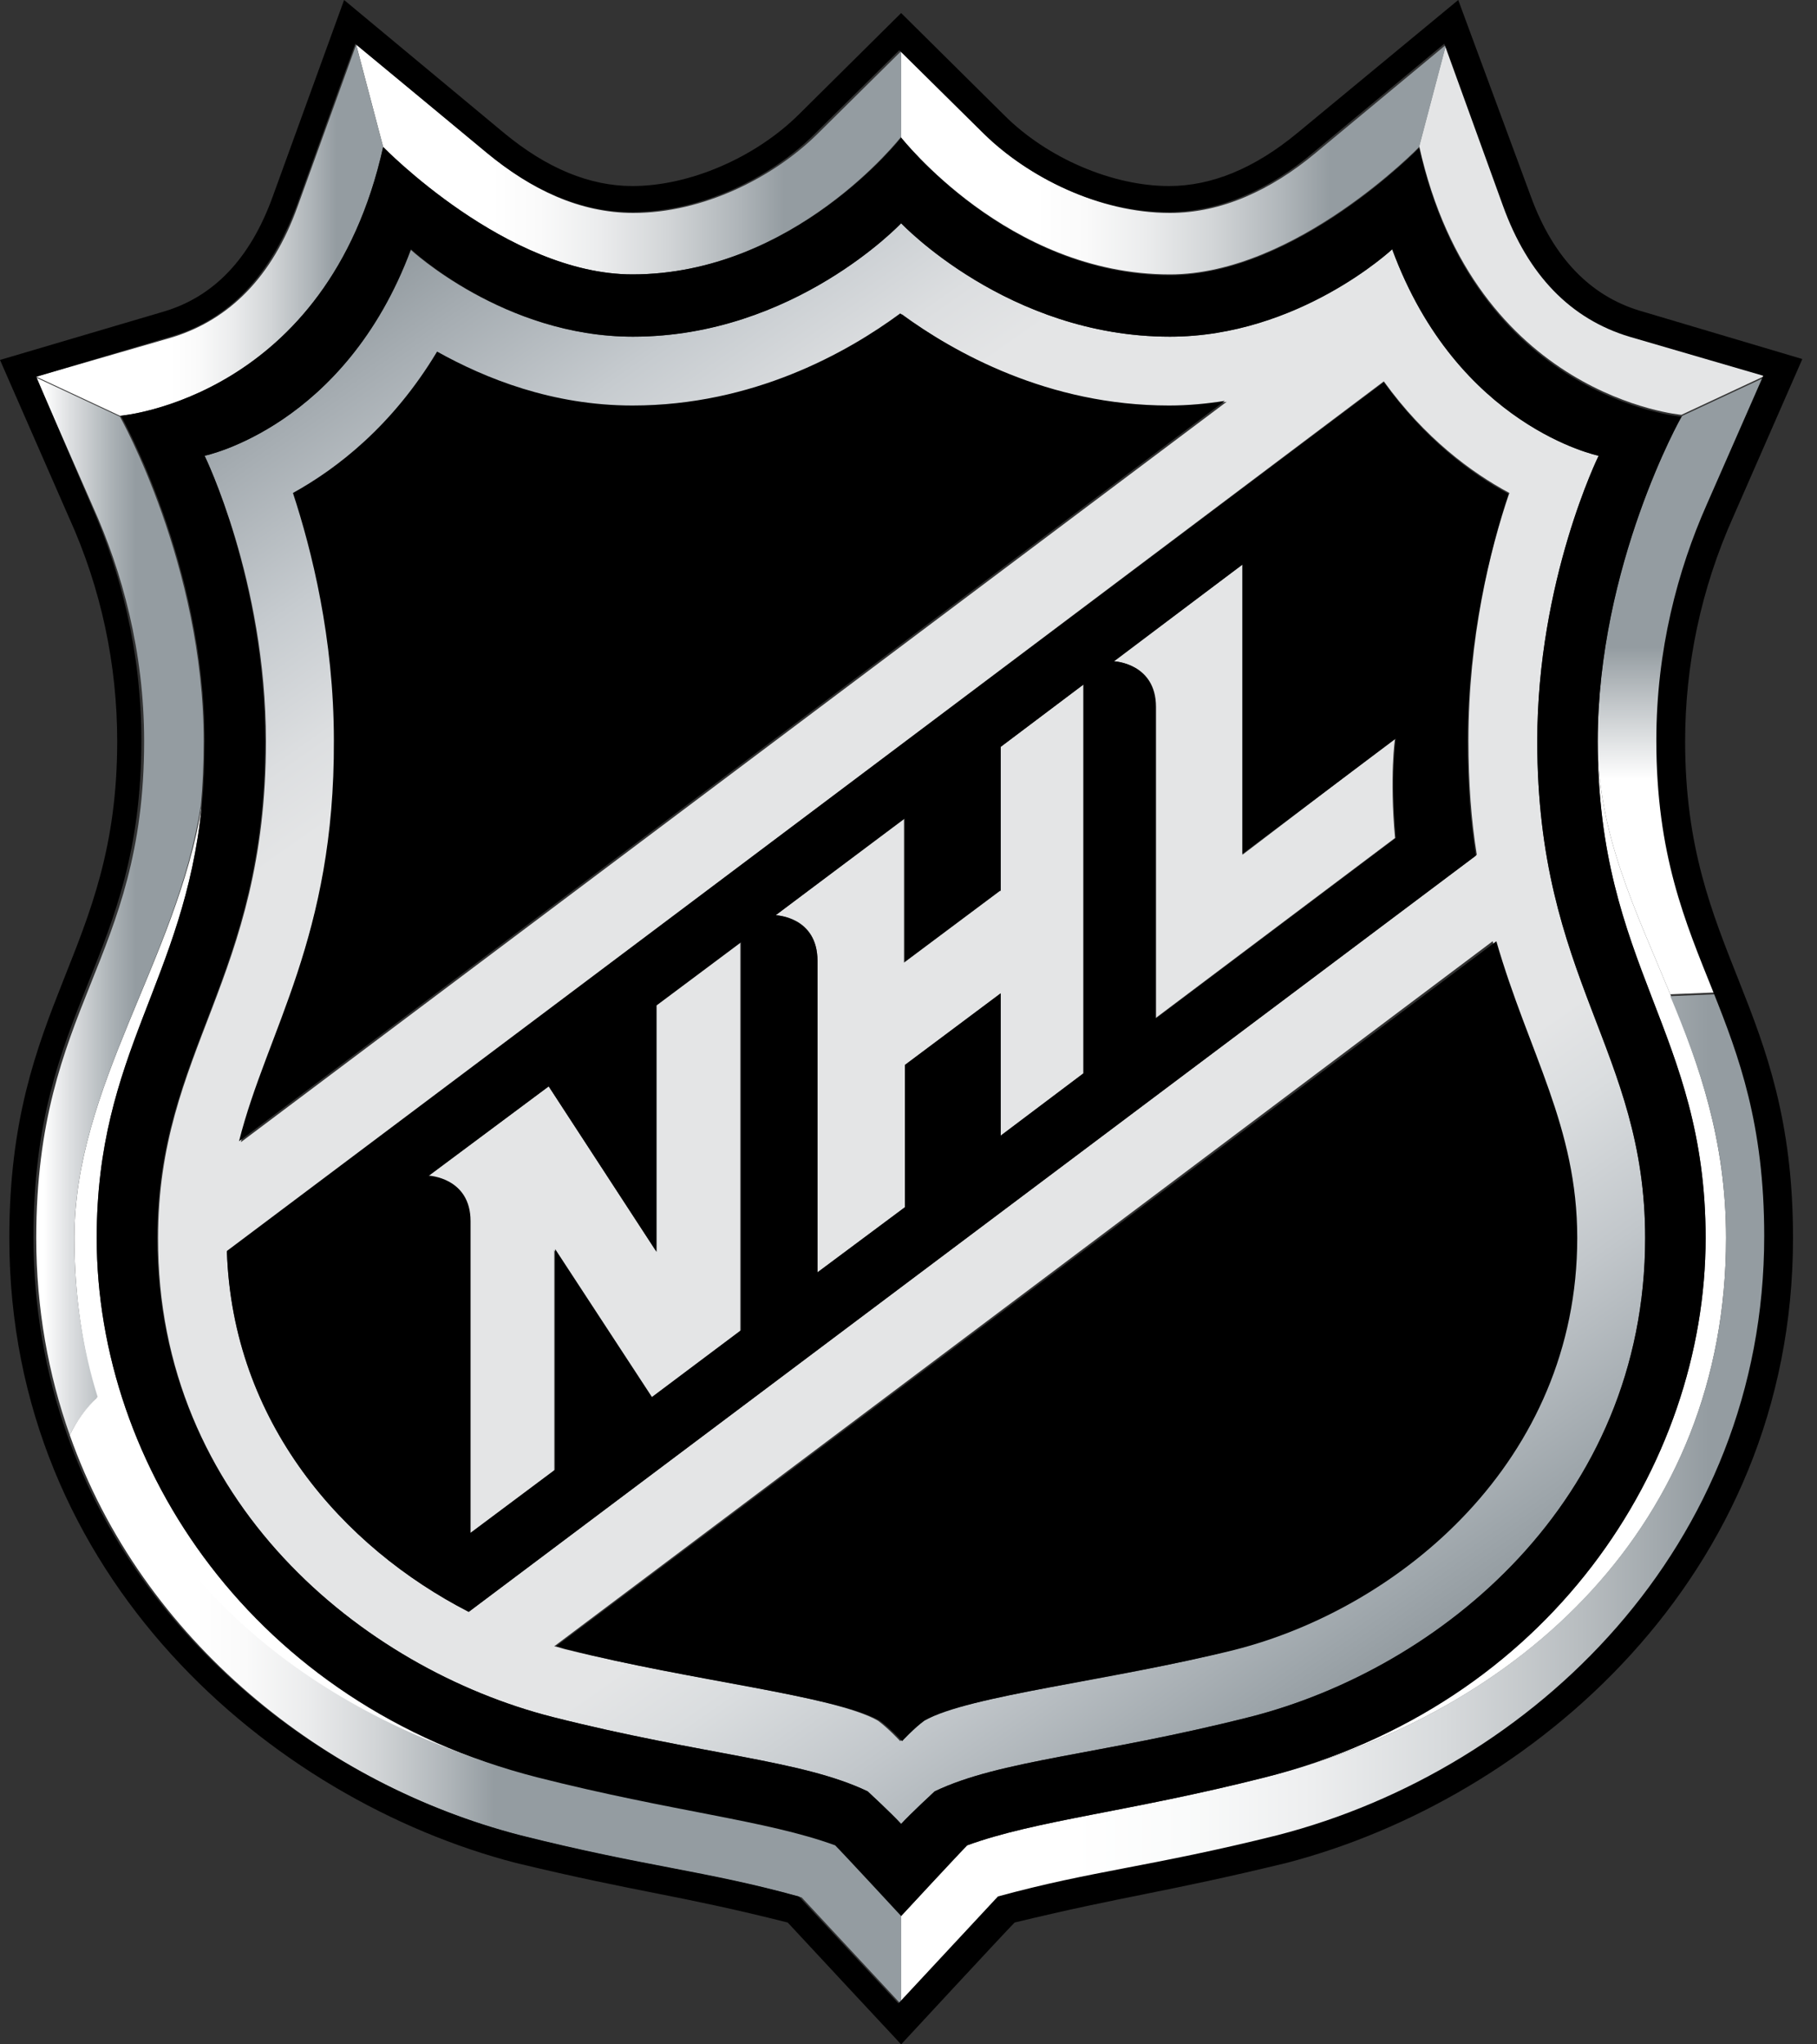 <svg width="40" height="45" viewBox="0 0 40 45" fill="none" xmlns="http://www.w3.org/2000/svg">
<rect x="0" y="0" width="40" height="45" fill="#333333" stroke="none"/>
<g clip-path="url(#clip0)">
<path d="M2.129 27.25C2.129 23.155 4.054 21.62 4.443 17.73C3.89 21.128 1.638 23.913 1.638 27.25C1.638 28.54 1.822 29.707 2.129 30.771C3.542 35.48 7.739 38.08 11.813 39.124C5.569 37.527 2.129 32.266 2.129 27.25Z" fill="white"/>
<path d="M36.77 21.886C36.012 20.043 35.173 18.364 35.173 16.317C35.173 21.292 37.548 22.705 37.548 27.25C37.548 32.266 34.108 37.527 27.843 39.124C33.494 37.691 37.998 33.556 37.998 27.25C37.998 25.1 37.404 23.442 36.77 21.886Z" fill="white"/>
<path d="M35.91 7.411C34.62 7.043 33.699 6.06 33.126 4.525L31.836 0.962L31.242 3.214C32.471 8.742 37.016 9.131 37.016 9.131L38.858 8.271L35.91 7.411Z" fill="#E4E5E6"/>
<path d="M14.454 27.557L12.079 23.913L9.418 25.898C9.418 25.898 10.339 25.919 10.339 26.902V33.76L12.202 32.368V27.516L14.331 30.771L16.297 29.297V20.739L14.434 22.131V27.557H14.454Z" fill="#E4E5E6"/>
<path d="M22.009 19.613L19.9 21.19V18.016L17.075 20.146C17.075 20.146 17.996 20.166 17.996 21.149V28.007L19.92 26.574V23.442L22.029 21.865V24.998L23.851 23.626V15.068L22.029 16.44V19.613H22.009Z" fill="#E4E5E6"/>
<path d="M27.352 18.815V12.427L24.506 14.556C24.506 14.556 25.428 14.577 25.428 15.56V22.418L30.71 18.446C30.587 17.075 30.71 16.256 30.71 16.256L27.352 18.815Z" fill="#E4E5E6"/>
<path d="M3.173 16.317C3.173 21.169 0.798 22.131 0.798 27.25C0.798 28.806 1.065 30.259 1.536 31.59C1.679 31.283 1.904 30.996 2.15 30.751C1.822 29.706 1.638 28.519 1.638 27.25C1.638 23.913 3.89 21.128 4.422 17.73C4.463 17.279 4.484 16.829 4.484 16.317C4.484 12.448 2.641 9.172 2.641 9.172L0.798 8.312L2.047 11.158C2.682 12.57 3.173 14.331 3.173 16.317Z" fill="url(#paint0_linear)"/>
<path d="M35.173 16.317C35.173 18.364 36.012 20.043 36.77 21.886L37.773 21.845C37.159 20.309 36.524 18.835 36.524 16.317C36.524 14.331 36.995 12.57 37.63 11.137L38.879 8.292L37.036 9.152C37.015 9.152 35.173 12.427 35.173 16.317Z" fill="url(#paint1_linear)"/>
<path d="M18.385 40.598C16.87 40.045 14.823 39.861 11.834 39.104C7.759 38.08 3.562 35.459 2.15 30.751C1.904 30.976 1.679 31.283 1.536 31.59C3.132 36.115 7.166 39.309 11.506 40.414C14.29 41.11 15.58 41.192 17.648 41.765C17.914 42.052 19.838 44.12 19.838 44.12V42.134C19.838 42.154 18.569 40.782 18.385 40.598Z" fill="url(#paint2_linear)"/>
<path d="M12.161 37.793C15.478 38.633 17.648 38.735 19.101 39.431C19.101 39.431 19.634 39.923 19.838 40.148C20.043 39.923 20.576 39.431 20.576 39.431C22.029 38.735 24.199 38.633 27.516 37.793C31.713 36.729 36.217 33.044 36.217 27.25C36.217 23.114 33.842 21.579 33.842 16.317C33.842 12.775 35.193 10.032 35.193 10.032C35.193 10.032 32.102 9.397 30.648 5.487C30.648 5.487 28.601 7.411 25.755 7.411C22.193 7.411 19.838 4.914 19.838 4.914C19.838 4.914 17.484 7.411 13.922 7.411C11.096 7.411 9.029 5.487 9.029 5.487C7.596 9.397 4.504 10.032 4.504 10.032C4.504 10.032 5.855 12.775 5.855 16.317C5.855 21.579 3.48 23.094 3.48 27.25C3.46 33.044 7.985 36.729 12.161 37.793ZM34.681 27.25C34.681 32.163 30.771 35.398 27.127 36.319C24.506 36.995 21.292 37.323 20.309 37.875C20.084 38.039 19.818 38.326 19.818 38.326C19.818 38.326 19.552 38.039 19.327 37.875C18.364 37.323 15.15 36.974 12.509 36.319C12.407 36.299 12.304 36.258 12.202 36.237L32.859 20.719C33.617 23.176 34.681 24.793 34.681 27.25ZM33.228 10.851C32.798 12.1 32.327 14.045 32.327 16.297C32.327 17.238 32.389 18.057 32.511 18.815L10.319 35.48C7.534 34.047 5.118 31.303 4.995 27.557L30.464 8.394C31.365 9.643 32.389 10.4 33.228 10.851ZM7.37 16.317C7.37 14.065 6.879 12.12 6.47 10.871C7.452 10.339 8.681 9.397 9.643 7.759C10.687 8.353 12.181 8.947 13.942 8.947C16.604 8.947 18.672 7.78 19.859 6.92C21.046 7.8 23.114 8.947 25.776 8.947C26.206 8.947 26.615 8.906 27.004 8.844L5.303 25.141C5.876 22.684 7.37 20.637 7.37 16.317Z" fill="url(#paint3_linear)"/>
<path d="M13.922 6.04C17.484 6.04 19.838 3.01 19.838 3.01V1.126L17.975 2.969C17.013 3.91 15.478 4.688 13.942 4.688C12.775 4.688 11.69 4.177 10.748 3.378L7.841 0.983L8.435 3.235C8.435 3.235 11.158 6.04 13.922 6.04Z" fill="url(#paint4_linear)"/>
<path d="M37.998 27.25C37.998 33.535 33.494 37.691 27.843 39.124C24.854 39.882 22.807 40.066 21.292 40.619C21.108 40.803 19.838 42.175 19.838 42.175V44.161C19.838 44.161 21.763 42.093 22.029 41.806C24.097 41.233 25.407 41.151 28.192 40.455C33.822 39.001 38.899 34.108 38.899 27.27C38.899 24.814 38.346 23.319 37.773 21.886L36.77 21.927C37.404 23.442 37.998 25.1 37.998 27.25Z" fill="url(#paint5_linear)"/>
<path d="M25.755 6.04C28.519 6.04 31.242 3.235 31.242 3.235L31.836 0.983L28.949 3.378C27.987 4.177 26.902 4.688 25.755 4.688C24.199 4.688 22.664 3.91 21.702 2.969L19.838 1.126V3.03C19.838 3.01 22.172 6.04 25.755 6.04Z" fill="url(#paint6_linear)"/>
<path d="M8.435 3.235L7.841 0.983L6.551 4.545C5.999 6.081 5.057 7.043 3.767 7.432L0.798 8.292L2.641 9.152C2.662 9.152 7.207 8.763 8.435 3.235Z" fill="url(#paint7_linear)"/>
<path d="M2.58 16.317C2.58 20.985 0.205 22.05 0.205 27.25C0.205 34.722 5.978 39.616 11.363 41.008C14.085 41.663 14.905 41.704 17.341 42.318C17.546 42.543 19.838 45 19.838 45C19.838 45 22.131 42.523 22.336 42.318C24.793 41.724 25.612 41.663 28.314 41.008C33.678 39.616 39.472 34.743 39.472 27.25C39.472 22.07 37.097 21.006 37.097 16.317C37.097 14.638 37.445 12.96 38.162 11.363L39.677 7.903L36.094 6.838C35.009 6.51 34.19 5.671 33.699 4.32L32.102 0L28.56 2.928C27.618 3.706 26.677 4.095 25.735 4.095C24.486 4.095 23.053 3.48 22.111 2.539L19.838 0.287L17.566 2.539C16.604 3.48 15.171 4.095 13.922 4.095C12.98 4.095 12.038 3.706 11.097 2.928L7.575 0L5.999 4.34C5.507 5.692 4.709 6.531 3.603 6.859L0 7.923L1.515 11.383C2.232 12.96 2.58 14.638 2.58 16.317ZM3.747 7.411C5.036 7.043 5.958 6.06 6.531 4.525L7.821 0.962L10.707 3.358C11.67 4.156 12.755 4.668 13.901 4.668C15.457 4.668 16.993 3.89 17.934 2.948L19.797 1.106L21.661 2.948C22.623 3.89 24.158 4.668 25.714 4.668C26.861 4.668 27.966 4.156 28.908 3.358L31.795 0.962L33.085 4.525C33.637 6.06 34.579 7.022 35.869 7.411L38.817 8.271L37.568 11.117C36.934 12.55 36.463 14.311 36.463 16.297C36.463 18.815 37.097 20.289 37.712 21.824C38.285 23.258 38.838 24.752 38.838 27.209C38.838 34.026 33.76 38.94 28.13 40.394C25.346 41.09 24.056 41.172 21.968 41.745C21.701 42.031 19.777 44.099 19.777 44.099C19.777 44.099 17.853 42.031 17.586 41.745C15.519 41.172 14.208 41.09 11.444 40.394C7.104 39.267 3.071 36.094 1.474 31.57C1.003 30.239 0.737 28.785 0.737 27.229C0.737 22.131 3.112 21.169 3.112 16.297C3.112 14.311 2.641 12.55 2.006 11.117L0.798 8.292L3.747 7.411Z" fill="black"/>
<path d="M12.243 36.237C12.345 36.258 12.448 36.299 12.55 36.319C15.171 36.995 18.385 37.323 19.368 37.875C19.593 38.039 19.859 38.326 19.859 38.326C19.859 38.326 20.125 38.039 20.35 37.875C21.313 37.323 24.527 36.974 27.168 36.319C30.812 35.398 34.722 32.163 34.722 27.25C34.722 24.793 33.658 23.196 32.941 20.719L12.243 36.237Z" fill="black"/>
<path d="M5.262 25.121L26.963 8.824C26.574 8.885 26.165 8.926 25.735 8.926C23.073 8.926 21.006 7.759 19.818 6.899C18.651 7.759 16.583 8.926 13.922 8.926C12.161 8.926 10.687 8.333 9.622 7.739C8.64 9.377 7.411 10.319 6.449 10.851C6.859 12.1 7.35 14.045 7.35 16.297C7.37 20.637 5.876 22.684 5.262 25.121Z" fill="black"/>
<path d="M10.318 35.48L32.491 18.835C32.368 18.078 32.307 17.259 32.307 16.317C32.307 14.065 32.798 12.12 33.207 10.871C32.368 10.421 31.344 9.643 30.464 8.414L4.995 27.536C5.118 31.303 7.534 34.047 10.318 35.48ZM27.352 12.427V18.794L30.73 16.256C30.73 16.256 30.607 17.075 30.73 18.446L25.448 22.418V15.56C25.448 14.597 24.527 14.556 24.527 14.556L27.352 12.427ZM19.92 18.016V21.169L22.029 19.593V16.44L23.851 15.068V23.626L22.029 24.998V21.865L19.92 23.442V26.574L17.996 28.007V21.149C17.996 20.186 17.075 20.146 17.075 20.146L19.92 18.016ZM12.079 23.913L14.454 27.557V22.131L16.317 20.739V29.277L14.352 30.751L12.222 27.495V32.348L10.359 33.74V26.881C10.359 25.919 9.438 25.878 9.438 25.878L12.079 23.913Z" fill="black"/>
<path d="M4.443 17.73C4.054 21.599 2.129 23.155 2.129 27.25C2.129 32.266 5.569 37.527 11.834 39.124C14.823 39.882 16.87 40.066 18.385 40.619C18.569 40.803 19.838 42.175 19.838 42.175C19.838 42.175 21.108 40.803 21.292 40.619C22.807 40.066 24.854 39.882 27.843 39.124C34.108 37.548 37.548 32.266 37.548 27.25C37.548 22.705 35.173 21.292 35.173 16.317C35.173 12.448 37.016 9.172 37.016 9.172C37.016 9.172 32.47 8.783 31.242 3.255C31.242 3.255 28.519 6.06 25.755 6.06C22.193 6.06 19.838 3.03 19.838 3.03C19.838 3.03 17.484 6.04 13.922 6.04C11.158 6.04 8.435 3.235 8.435 3.235C7.207 8.763 2.662 9.152 2.662 9.152C2.662 9.152 4.504 12.427 4.504 16.297C4.504 16.829 4.484 17.279 4.443 17.73ZM4.504 10.032C4.504 10.032 7.596 9.397 9.049 5.487C9.049 5.487 11.097 7.411 13.942 7.411C17.484 7.411 19.838 4.914 19.838 4.914C19.838 4.914 22.193 7.411 25.755 7.411C28.581 7.411 30.648 5.487 30.648 5.487C32.081 9.397 35.193 10.032 35.193 10.032C35.193 10.032 33.842 12.775 33.842 16.317C33.842 21.579 36.217 23.094 36.217 27.25C36.217 33.044 31.692 36.729 27.516 37.793C24.199 38.633 22.029 38.735 20.576 39.431C20.576 39.431 20.043 39.923 19.838 40.148C19.634 39.923 19.102 39.431 19.102 39.431C17.648 38.735 15.478 38.633 12.161 37.793C7.985 36.729 3.46 33.044 3.46 27.25C3.46 23.114 5.835 21.579 5.835 16.317C5.835 12.755 4.504 10.032 4.504 10.032Z" fill="black"/>
</g>
<defs>
<linearGradient id="paint0_linear" x1="0.424" y1="19.941" x2="5.195" y2="19.941" gradientUnits="userSpaceOnUse">
<stop offset="0.112" stop-color="white"/>
<stop offset="0.235" stop-color="#DDDFE1"/>
<stop offset="0.439" stop-color="#A8AFB3"/>
<stop offset="0.539" stop-color="#949CA1"/>
</linearGradient>
<linearGradient id="paint1_linear" x1="37.017" y1="21.884" x2="37.017" y2="8.29" gradientUnits="userSpaceOnUse">
<stop stop-color="white"/>
<stop offset="0.348" stop-color="white"/>
<stop offset="0.562" stop-color="#949CA1"/>
<stop offset="1" stop-color="#949CA1"/>
</linearGradient>
<linearGradient id="paint2_linear" x1="1.525" y1="37.445" x2="19.836" y2="37.445" gradientUnits="userSpaceOnUse">
<stop offset="0.152" stop-color="white"/>
<stop offset="0.212" stop-color="#FAFAFA"/>
<stop offset="0.286" stop-color="#EBECED"/>
<stop offset="0.368" stop-color="#D2D5D7"/>
<stop offset="0.455" stop-color="#AFB5B9"/>
<stop offset="0.511" stop-color="#949CA1"/>
</linearGradient>
<linearGradient id="paint3_linear" x1="30.7" y1="36.52" x2="8.991" y2="5.517" gradientUnits="userSpaceOnUse">
<stop stop-color="#949CA1"/>
<stop offset="0.026" stop-color="#9DA5AA"/>
<stop offset="0.126" stop-color="#C2C7CB"/>
<stop offset="0.205" stop-color="#DADDDF"/>
<stop offset="0.253" stop-color="#E4E5E6"/>
<stop offset="0.753" stop-color="#E4E5E6"/>
<stop offset="0.798" stop-color="#DCDEE0"/>
<stop offset="0.869" stop-color="#C6CBCF"/>
<stop offset="0.954" stop-color="#A6ADB2"/>
<stop offset="1" stop-color="#949CA1"/>
</linearGradient>
<linearGradient id="paint4_linear" x1="7.831" y1="3.512" x2="19.836" y2="3.512" gradientUnits="userSpaceOnUse">
<stop offset="0.247" stop-color="white"/>
<stop offset="0.338" stop-color="#FAFAFA"/>
<stop offset="0.449" stop-color="#EBECED"/>
<stop offset="0.572" stop-color="#D2D5D7"/>
<stop offset="0.702" stop-color="#AFB5B9"/>
<stop offset="0.786" stop-color="#949CA1"/>
</linearGradient>
<linearGradient id="paint5_linear" x1="19.836" y1="32.991" x2="38.886" y2="32.991" gradientUnits="userSpaceOnUse">
<stop offset="0.197" stop-color="white"/>
<stop offset="0.328" stop-color="#FAFBFB"/>
<stop offset="0.475" stop-color="#EDEEEF"/>
<stop offset="0.628" stop-color="#D7DADC"/>
<stop offset="0.786" stop-color="#B8BDC0"/>
<stop offset="0.933" stop-color="#949CA1"/>
</linearGradient>
<linearGradient id="paint6_linear" x1="19.836" y1="3.512" x2="31.841" y2="3.512" gradientUnits="userSpaceOnUse">
<stop offset="0.247" stop-color="white"/>
<stop offset="0.338" stop-color="#FAFAFA"/>
<stop offset="0.449" stop-color="#EBECED"/>
<stop offset="0.572" stop-color="#D2D5D7"/>
<stop offset="0.702" stop-color="#AFB5B9"/>
<stop offset="0.786" stop-color="#949CA1"/>
</linearGradient>
<linearGradient id="paint7_linear" x1="0.807" y1="5.071" x2="8.434" y2="5.071" gradientUnits="userSpaceOnUse">
<stop offset="0.388" stop-color="white"/>
<stop offset="0.468" stop-color="#FAFAFA"/>
<stop offset="0.567" stop-color="#EBECED"/>
<stop offset="0.675" stop-color="#D2D5D7"/>
<stop offset="0.79" stop-color="#AFB5B9"/>
<stop offset="0.865" stop-color="#949CA1"/>
</linearGradient>
<clipPath id="clip0">
<rect width="39.677" height="45" fill="white"/>
</clipPath>
</defs>
</svg>